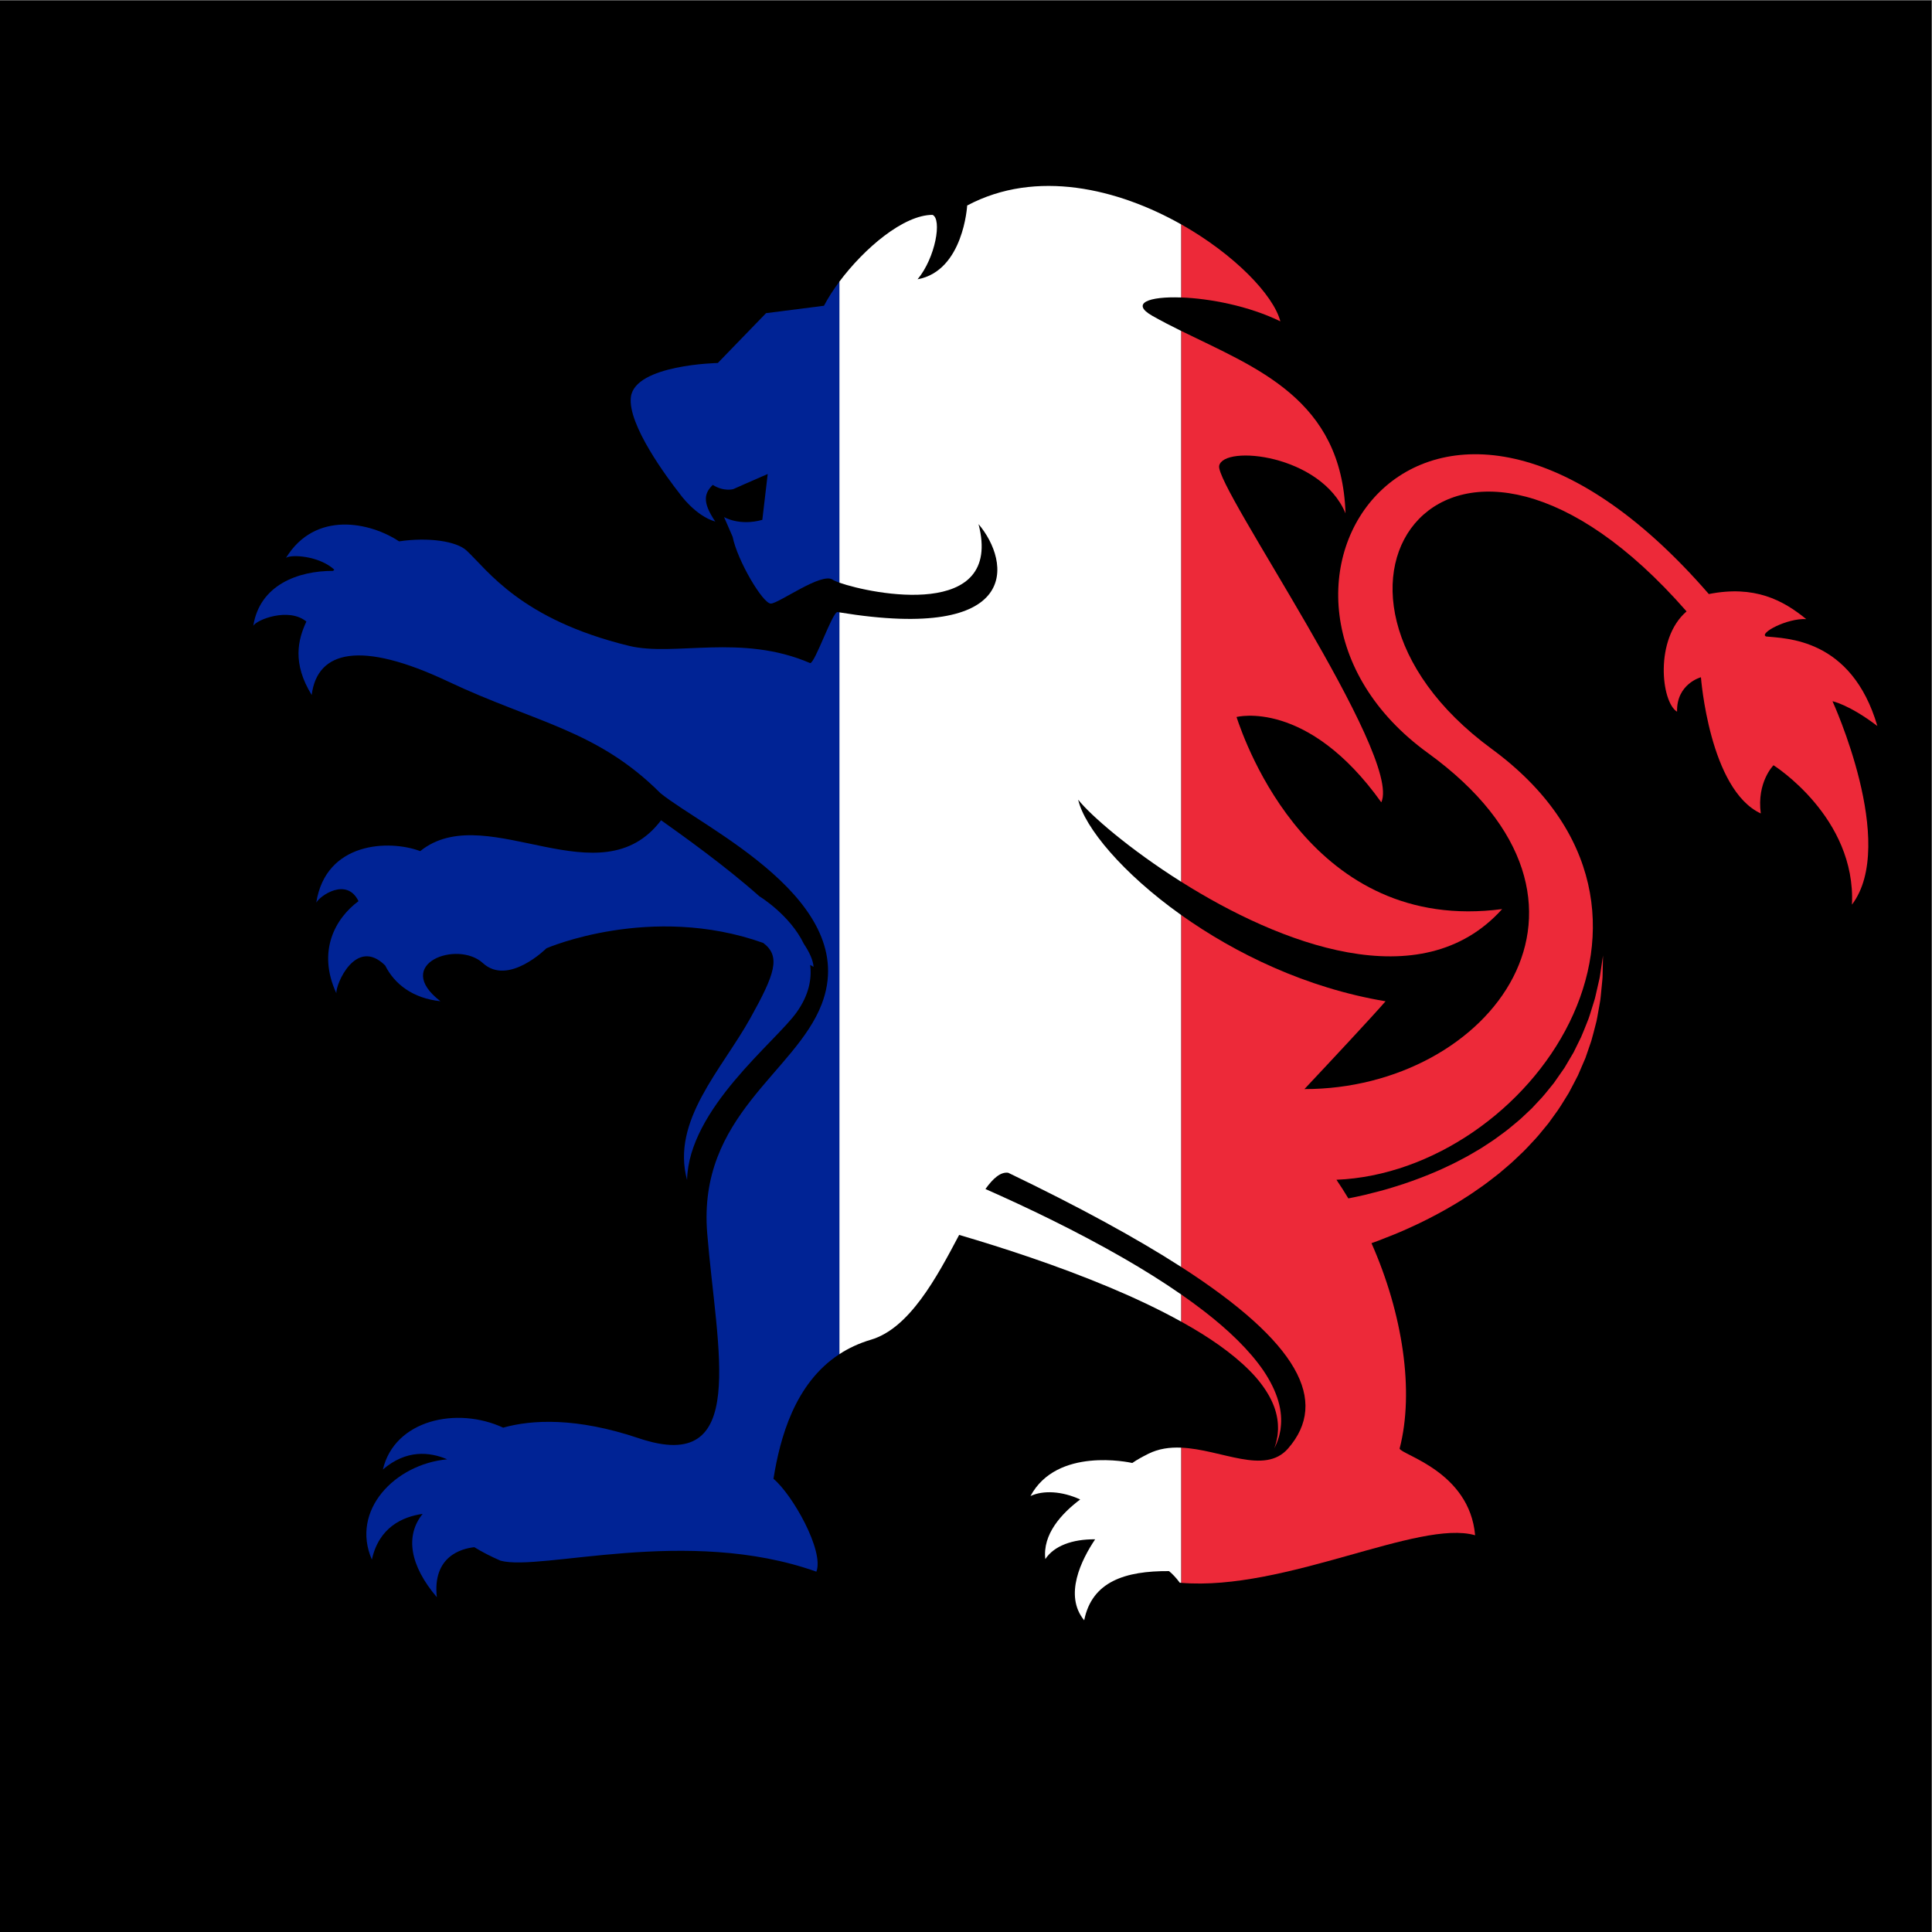 <?xml version="1.0" encoding="UTF-8"?>
<svg version="1.1" viewBox="0 0 666.67 666.67" xml:space="preserve" xmlns="http://www.w3.org/2000/svg"><rect x="0" y="0" width="666.67" height="666.67" fill="#808080" stroke="none"/><defs><clipPath id="a"><path d="m0 500h500v-500h-500z"/></clipPath></defs><g transform="matrix(1.333 0 0 -1.333 0 666.67)"><g clip-path="url(#a)"><path d="m500 0h-500v500h500z"/><path d="m331.44 416.94c-1.787 6.866-11.986 17.393-25.683 25.121v-18.931c7.367-0.271 17.502-2.18 25.683-6.19" fill="#ed2939"/><path d="m388.86 264.8c-49.387-6.527-66.564 43.138-68.767 49.718 0 0 18.277 4.803 37.477-22.086 5.568 12.07-43.069 81.621-41.969 87.112 1.097 5.493 26.337 2.997 32.709-12.308-0.965 29.593-23.128 37.651-42.553 47.233v-142.59c25.392-16.01 62.121-30.423 83.103-7.077" fill="#ed2939"/><path d="m457.17 335.37c-1.92 0.824 5.454 4.77 10.394 4.494-6.031 4.939-13.406 8.82-25.208 6.485-73.261 84.508-129.5-6e-3 -72.706-41.16 53.514-38.777 15.926-87.045-31.974-86.986 6.959 7.416 17.516 18.713 20.999 22.729-20.537 3.421-38.958 12.398-52.917 22.335v-91.101c30.314-19.512 38.392-34.707 27.675-47.008-6.071-6.974-17.265-0.217-27.675 0.219v-34.994c26.924-2.199 61.553 16.521 76.099 12.32-1.441 16.463-19.004 20.785-19.548 22.43 3.864 14.822 0.795 34.963-7.281 53.179 0.605 0.219 1.224 0.442 1.856 0.674 2.647 1.02 5.503 2.133 8.443 3.51 2.954 1.334 6.005 2.895 9.081 4.629 1.533 0.891 3.09 1.777 4.615 2.783 1.549 0.951 3.06 2.012 4.576 3.082 1.528 1.053 2.977 2.252 4.465 3.387 1.416 1.242 2.901 2.396 4.252 3.719l2.045 1.947c0.681 0.646 1.299 1.363 1.946 2.037 0.631 0.693 1.297 1.348 1.89 2.068 0.592 0.721 1.185 1.436 1.774 2.149l0.876 1.066 0.808 1.119c0.534 0.739 1.064 1.477 1.593 2.211 1.027 1.485 1.916 3.039 2.848 4.512 0.824 1.545 1.627 3.062 2.383 4.555 0.66 1.533 1.307 3.039 1.937 4.5 0.514 1.502 1.018 2.959 1.502 4.371 0.428 1.424 0.749 2.826 1.103 4.15 0.387 1.319 0.555 2.629 0.785 3.854 0.192 1.236 0.476 2.381 0.557 3.49 0.108 1.101 0.209 2.133 0.304 3.084 0.09 0.953 0.199 1.818 0.188 2.615 0.071 3.157 0.113 4.962 0.113 4.962s-0.269-1.78-0.736-4.892c-0.089-0.779-0.308-1.623-0.515-2.543-0.213-0.919-0.436-1.912-0.681-2.974-0.214-1.065-0.638-2.151-0.973-3.317-0.375-1.156-0.693-2.388-1.231-3.611-0.506-1.226-0.977-2.525-1.56-3.824-0.626-1.275-1.276-2.592-1.944-3.947-0.765-1.295-1.547-2.625-2.349-3.983-0.901-1.289-1.818-2.603-2.752-3.941-1.047-1.258-2.038-2.574-3.151-3.817-0.571-0.607-1.142-1.22-1.72-1.837l-0.864-0.924-0.928-0.873c-0.62-0.578-1.24-1.162-1.86-1.746-0.62-0.582-1.311-1.102-1.962-1.659-0.668-0.535-1.301-1.111-1.996-1.615l-2.078-1.529c-1.363-1.041-2.861-1.91-4.27-2.869-1.486-0.854-2.917-1.766-4.421-2.539-1.495-0.791-2.972-1.573-4.487-2.252-1.483-0.733-3.004-1.35-4.484-1.977-2.979-1.211-5.904-2.264-8.727-3.127-2.806-0.9-5.516-1.576-8.009-2.187-1.487-0.344-2.895-0.643-4.234-0.901-0.983 1.645-2.013 3.254-3.08 4.826 49.839 2.036 97.631 69.377 40.153 111.56-56.547 41.502-10.433 105.26 50.481 35.568-8.329-7.137-6.588-23.494-2.461-25.964-0.17 7.231 6.179 8.919 6.179 8.919s2.188-29.087 15.497-35.261c-1.094 8.097 3.29 12.482 3.29 12.482s21.405-13.434 20.308-36.083c11.892 15.724-5.035 52.648-5.035 52.648s4.205-0.79 11.615-6.41c-6.719 22.912-23.872 22.629-28.813 23.18" fill="#ed2939"/><path d="m308.71 156.33c6.564-3.852 12.295-8.125 16.297-12.629 1.976-2.262 3.496-4.58 4.457-6.818 0.969-2.231 1.352-4.369 1.364-6.141 0.028-0.443 9e-3 -0.865-0.034-1.26-0.039-0.394-0.051-0.769-0.107-1.113-0.143-0.68-0.221-1.273-0.362-1.736-0.283-0.93-0.434-1.424-0.434-1.424s0.214 0.475 0.612 1.363c0.201 0.449 0.355 1.031 0.59 1.711 0.104 0.34 0.16 0.725 0.252 1.123 0.099 0.403 0.17 0.836 0.202 1.301 0.221 1.842 0.11 4.166-0.627 6.691-0.724 2.528-2.041 5.227-3.841 7.897-3.646 5.33-9.1 10.56-15.386 15.412-1.907 1.473-3.891 2.922-5.932 4.342v-7.037c0.999-0.553 1.983-1.114 2.949-1.682" fill="#ed2939"/><path d="m297.24 123.78c-1.488-0.742-2.884-1.502-4.129-2.367-0.787 0.174-19.508 4.201-26.351-8.555 3.279 1.534 8.137 1.289 12.865-0.89-4.879-3.672-9.774-9.024-9.027-15.434 2.222 3.391 6.959 5.182 12.898 5.119-3.559-5.308-8.152-14.494-2.836-20.966 2.013 10.058 10.633 12.806 21.959 12.736 0.888-0.721 1.811-1.692 2.793-3.01 0.114-0.01 0.23-0.017 0.344-0.025v34.994c-2.945 0.123-5.829-0.258-8.516-1.602" fill="#fff"/><path d="m279.1 293.12c3.217-4.08 13.389-12.879 26.653-21.243v142.59c-2.549 1.258-5.051 2.541-7.451 3.902-5.731 3.251-0.93 5.062 7.451 4.752v18.931c-16.268 9.179-37.473 14.411-55.386 4.877 0 0-0.938-16.933-12.834-19.098 4.663 5.631 6.34 15.576 3.869 16.675-7.49 0-17.664-8.636-24.125-17.297v-77.909c8.435-2.993 42.511-9.785 36.031 15.151 8.339-9.841 11.226-30.589-36.031-22.844v-192.03c2.38 1.557 5.09 2.834 8.18 3.746 9.959 2.942 17.016 16.094 22.834 27.129 11.286-3.311 25.346-7.881 38.936-13.572 6.428-2.697 12.735-5.658 18.526-8.869v7.037c-4.699 3.267-9.704 6.386-14.797 9.324-12.352 7.113-25.177 13.236-35.86 17.959 2.015 2.814 3.945 4.477 5.895 4.207 18.309-8.811 33.161-16.908 44.762-24.373v91.101c-15.133 10.774-25.02 22.677-26.653 29.854" fill="#fff"/><path d="m213.3 420.98-14.994-1.918-12.493-12.9s-21.394-0.418-22.493-8.777c-0.94-7.165 9.592-21.186 12.629-25.056 0 0 3.981-5.705 9.216-7.217-3.565 5.217-2.719 7.435-0.662 9.492 2.896-1.826 5.343-1.085 5.343-1.085s5.078 2.277 8.888 3.906l-1.395-11.868c-5.968-1.671-9.905 0.726-9.905 0.726l2.221-5.117c1.233-6.174 7.818-17.286 9.879-17.286 2.058 0 13.166 8.231 16.048 6.174 0.263-0.188 0.853-0.45 1.7-0.751v77.909c-1.58-2.118-2.94-4.237-3.982-6.232" fill="#002395"/><path d="m208.08 255.81c-3.616 7.507-11.494 12.295-11.494 12.295h-2e-3c-8.914 7.919-19.8 15.671-25.451 19.688-15.638-20.66-44.353 4.836-61.504-7.343-0.292-0.21-0.569-0.431-0.852-0.648-7.996 3.013-24.44 2.462-26.909-13.348 0.914 1.774 7.898 6.669 10.936 0.395-5.966-4.41-10.799-12.9-5.726-23.857-0.252 2.235 5.054 14.711 12.621 7.215l3e-3 5e-3c2.44-4.884 7.19-8.503 14.318-9.272-12.576 9.659 4.395 15.913 10.979 9.878 6.584-6.039 16.463 3.836 16.463 3.836s27.038 11.74 56.121 1.378c4.625-3.501 2.979-8.089-3.336-19.452-7.396-13.312-20.573-26.603-16.388-41.904 0.391 18.437 22.982 35.767 28.417 43.473 3.087 4.375 3.908 8.492 3.451 12.198 0.291-0.172 0.585-0.324 0.877-0.504-0.137 1.753-1.059 3.78-2.524 5.967" fill="#002395"/><path d="m216.82 341.69c-1.283 0.214-5.82-13.206-7.092-13.218-17.878 7.726-35.132 1.6-46.918 4.473-28.046 6.839-36.566 19.589-42.021 24.654-2.62 2.438-9.866 3.522-17.488 2.39-7.442 4.945-21.699 8.066-29.279-4.294 1.168 0.98 8.565 0.608 12.519-3.037-0.109-0.1-0.207-0.211-0.313-0.313-9.071 0.034-19.005-3.642-20.658-14.223 0.809 1.571 9.182 4.878 13.741 1.104-2.195-4.685-3.698-10.794 1.376-19.009 1.443 11.525 12.661 14.199 35.298 3.497 22.638-10.699 38.554-12.486 55.017-28.946 11.422-9.173 51.993-27.85 41.7-54.598-6.82-17.738-32.102-28.811-29.633-59.266 2.47-30.457 10.992-62.758-17.696-53.091-16.178 5.447-27.707 4.828-35.121 2.744-11.992 5.556-28.114 2.015-31.14-10.842 6.055 5.228 12.12 4.578 16.647 2.648-13.52-1.252-25.056-13.218-19.496-25.972 1.842 8.379 7.93 11.107 13.141 11.843-4.596-5.707-3.29-13.39 3.676-21.562-1.151 10.596 6.395 12.58 9.709 12.943 1.943-1.199 4.194-2.367 6.778-3.494 10.495-2.846 48.288 9.059 81.766-2.846 2.059 5.352-6.172 19.93-11.111 24.049 1.705 10.58 5.489 24.697 17.062 32.258v192.03c-0.155 0.025-0.308 0.05-0.464 0.076" fill="#002395"/></g></g></svg>
